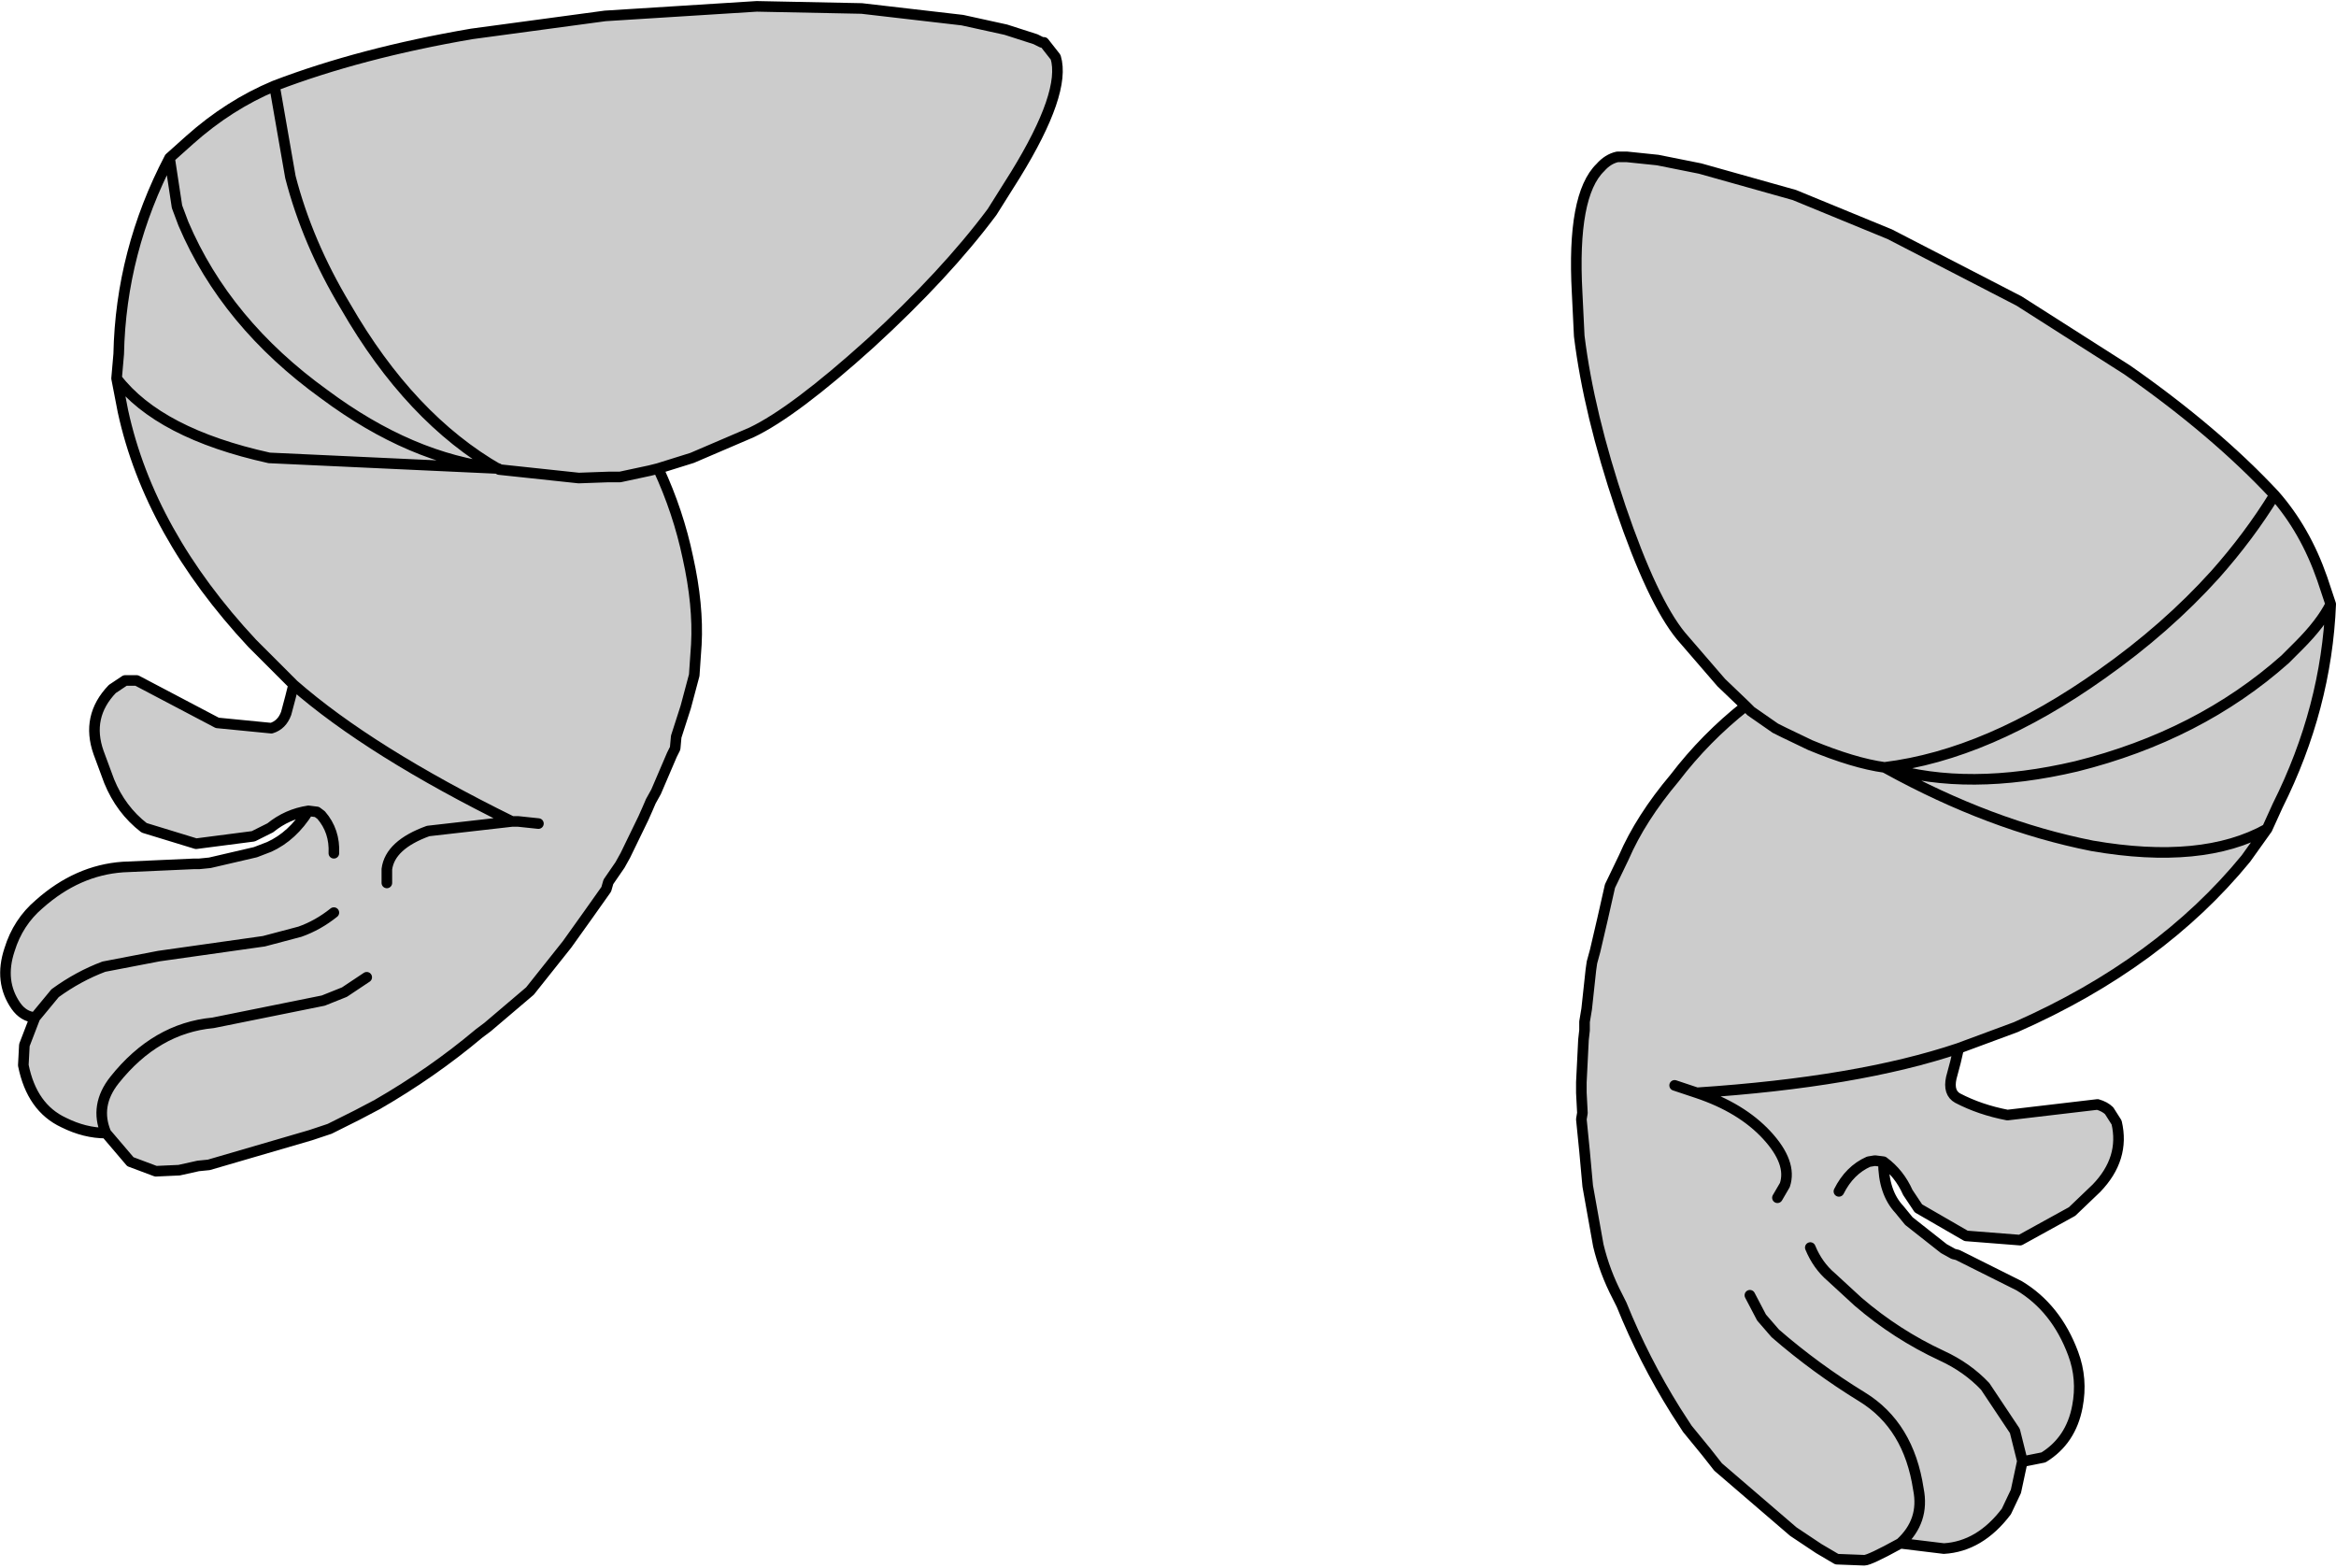<?xml version="1.0" encoding="UTF-8" standalone="no"?>
<svg xmlns:xlink="http://www.w3.org/1999/xlink" height="73.95px" width="110.2px" xmlns="http://www.w3.org/2000/svg">
  <g transform="matrix(1.0, 0.0, 0.0, 1.0, 55.1, 36.95)">
    <path d="M-9.7 -36.0 L-7.65 -35.55 -6.25 -35.1 -5.95 -34.95 -5.85 -34.95 -5.3 -34.25 Q-4.8 -32.6 -7.2 -28.7 L-8.3 -26.95 Q-10.5 -24.0 -14.05 -20.75 -17.65 -17.5 -19.65 -16.55 L-22.45 -15.35 -24.05 -14.85 Q-23.1 -12.8 -22.65 -10.65 -22.15 -8.4 -22.25 -6.55 L-22.35 -5.1 -22.75 -3.6 -23.2 -2.2 -23.25 -1.65 -23.4 -1.35 -24.15 0.4 -24.4 0.85 -24.55 1.2 -24.75 1.65 -25.6 3.4 -25.85 3.85 -26.4 4.65 -26.5 5.0 -27.35 6.2 -28.35 7.6 -30.1 9.8 -32.1 11.5 -32.5 11.8 Q-34.7 13.65 -37.3 15.15 L-38.25 15.65 -39.55 16.3 -40.45 16.6 -45.25 18.0 -45.75 18.05 -46.65 18.25 -47.75 18.3 -48.95 17.85 -50.1 16.5 Q-51.1 16.5 -52.1 16.0 -53.6 15.3 -54.0 13.3 L-53.95 12.35 -53.45 11.05 Q-54.0 11.0 -54.35 10.5 -55.15 9.35 -54.65 7.85 -54.25 6.55 -53.25 5.7 -51.45 4.1 -49.3 3.95 L-45.95 3.8 -45.7 3.8 -45.2 3.75 -43.05 3.25 -42.4 3.0 Q-41.3 2.5 -40.55 1.3 -41.55 1.45 -42.35 2.1 L-43.15 2.5 -45.85 2.85 -48.3 2.1 Q-49.4 1.25 -49.95 -0.1 L-50.45 -1.45 Q-51.05 -3.15 -49.8 -4.45 L-49.2 -4.85 -48.65 -4.85 -44.85 -2.85 -42.3 -2.6 Q-41.8 -2.75 -41.6 -3.3 L-41.4 -4.05 -41.25 -4.65 -43.2 -6.6 Q-48.05 -11.8 -49.3 -17.55 L-49.6 -19.1 -49.5 -20.25 Q-49.4 -25.1 -47.1 -29.5 L-46.15 -30.35 Q-44.3 -32.0 -42.15 -32.9 -38.1 -34.45 -32.85 -35.35 L-26.55 -36.2 -19.4 -36.65 -14.45 -36.55 -9.7 -36.0 M-31.55 -14.8 L-27.8 -14.4 -26.4 -14.45 -25.85 -14.45 -24.45 -14.75 -24.05 -14.85 -24.45 -14.75 -25.85 -14.45 -26.4 -14.45 -27.8 -14.4 -31.55 -14.8 -31.6 -14.85 -31.55 -14.8 Q-35.75 -17.2 -38.8 -22.5 -40.6 -25.5 -41.4 -28.6 L-42.15 -32.9 -41.4 -28.6 Q-40.6 -25.5 -38.8 -22.5 -35.75 -17.2 -31.55 -14.8 M-49.6 -19.1 Q-47.6 -16.5 -42.4 -15.35 L-31.6 -14.85 -42.4 -15.35 Q-47.6 -16.5 -49.6 -19.1 M-37.8 9.15 L-38.85 9.85 -39.85 10.25 -45.05 11.3 Q-47.75 11.55 -49.7 14.0 -50.65 15.2 -50.1 16.5 -50.65 15.2 -49.7 14.0 -47.75 11.55 -45.05 11.3 L-39.85 10.25 -38.85 9.85 -37.8 9.15 M-36.85 4.7 L-36.85 4.05 Q-36.7 2.9 -34.9 2.25 L-30.95 1.8 Q-37.65 -1.5 -41.25 -4.65 -37.65 -1.5 -30.95 1.8 L-30.65 1.8 -29.7 1.9 -30.65 1.8 -30.95 1.8 -34.9 2.25 Q-36.7 2.9 -36.85 4.05 L-36.85 4.7 M-39.35 3.3 Q-39.3 2.25 -39.95 1.5 L-40.15 1.35 -40.55 1.3 -40.15 1.35 -39.95 1.5 Q-39.3 2.25 -39.35 3.3 M-53.45 11.05 L-52.5 9.9 Q-51.4 9.1 -50.2 8.65 L-47.6 8.15 -42.65 7.45 -40.95 7.0 Q-40.1 6.7 -39.35 6.1 -40.1 6.7 -40.95 7.0 L-42.65 7.45 -47.6 8.15 -50.2 8.65 Q-51.4 9.1 -52.5 9.9 L-53.45 11.05 M-47.1 -29.5 L-46.75 -27.2 -46.45 -26.4 Q-44.45 -21.7 -39.8 -18.35 -35.7 -15.3 -31.6 -14.85 -35.7 -15.3 -39.8 -18.35 -44.45 -21.7 -46.45 -26.4 L-46.75 -27.2 -47.1 -29.5" fill="#cccccc" fill-rule="evenodd" stroke="none"/>
    <path d="M-9.7 -36.0 L-7.65 -35.55 -6.25 -35.1 -5.95 -34.95 -5.85 -34.95 -5.3 -34.25 Q-4.8 -32.6 -7.2 -28.7 L-8.3 -26.95 Q-10.5 -24.0 -14.05 -20.75 -17.65 -17.5 -19.65 -16.55 L-22.45 -15.35 -24.05 -14.85 Q-23.1 -12.8 -22.65 -10.65 -22.15 -8.4 -22.25 -6.55 L-22.35 -5.1 -22.75 -3.6 -23.2 -2.2 -23.25 -1.65 -23.4 -1.35 -24.15 0.4 -24.4 0.85 -24.55 1.2 -24.75 1.65 -25.6 3.4 -25.85 3.85 -26.4 4.65 -26.5 5.0 -27.35 6.2 -28.35 7.6 -30.1 9.8 -32.1 11.5 -32.5 11.8 Q-34.7 13.65 -37.3 15.15 L-38.25 15.65 -39.55 16.3 -40.45 16.6 -45.25 18.0 -45.75 18.05 -46.65 18.25 -47.75 18.3 -48.95 17.85 -50.1 16.5 Q-51.1 16.5 -52.1 16.0 -53.6 15.3 -54.0 13.3 L-53.95 12.35 -53.45 11.05 Q-54.0 11.0 -54.35 10.5 -55.15 9.35 -54.65 7.85 -54.25 6.55 -53.25 5.7 -51.45 4.1 -49.3 3.95 L-45.95 3.8 -45.7 3.8 -45.2 3.75 -43.05 3.25 -42.4 3.0 Q-41.3 2.5 -40.55 1.3 -41.55 1.45 -42.35 2.1 L-43.15 2.5 -45.85 2.85 -48.3 2.1 Q-49.4 1.25 -49.95 -0.1 L-50.45 -1.45 Q-51.05 -3.15 -49.8 -4.45 L-49.2 -4.85 -48.65 -4.85 -44.85 -2.85 -42.3 -2.6 Q-41.8 -2.75 -41.6 -3.3 L-41.4 -4.05 -41.25 -4.65 -43.2 -6.6 Q-48.05 -11.8 -49.3 -17.55 L-49.6 -19.1 -49.5 -20.25 Q-49.4 -25.1 -47.1 -29.5 L-46.15 -30.35 Q-44.3 -32.0 -42.15 -32.9 -38.1 -34.45 -32.85 -35.35 L-26.55 -36.2 -19.4 -36.65 -14.45 -36.55 -9.7 -36.0 M-24.05 -14.85 L-24.45 -14.75 -25.85 -14.45 -26.4 -14.45 -27.8 -14.4 -31.55 -14.8 -31.6 -14.85 -42.4 -15.35 Q-47.6 -16.5 -49.6 -19.1 M-31.55 -14.8 L-31.6 -14.85 Q-35.7 -15.3 -39.8 -18.35 -44.45 -21.7 -46.45 -26.4 L-46.75 -27.2 -47.1 -29.5 M-31.55 -14.8 Q-35.75 -17.2 -38.8 -22.5 -40.6 -25.5 -41.4 -28.6 L-42.15 -32.9 M-39.35 6.1 Q-40.1 6.7 -40.95 7.0 L-42.65 7.45 -47.6 8.15 -50.2 8.65 Q-51.4 9.1 -52.5 9.9 L-53.45 11.05 M-41.25 -4.65 Q-37.65 -1.5 -30.95 1.8 L-30.65 1.8 -29.7 1.9 M-40.55 1.3 L-40.15 1.35 -39.95 1.5 Q-39.3 2.25 -39.35 3.3 M-30.95 1.8 L-34.9 2.25 Q-36.7 2.9 -36.85 4.05 L-36.85 4.7 M-50.1 16.5 Q-50.65 15.2 -49.7 14.0 -47.75 11.55 -45.05 11.3 L-39.85 10.25 -38.85 9.85 -37.8 9.15" fill="none" stroke="#000000" stroke-linecap="round" stroke-linejoin="round" stroke-width="0.5"/>
    <path d="M27.25 -3.65 L26.1 -4.75 24.2 -6.95 Q22.85 -8.6 21.35 -13.0 19.85 -17.45 19.4 -21.1 L19.3 -23.15 Q19.05 -27.75 20.4 -29.05 20.75 -29.45 21.2 -29.55 L21.25 -29.55 21.65 -29.55 23.1 -29.4 25.1 -29.0 29.55 -27.75 34.05 -25.9 40.15 -22.75 45.25 -19.5 Q49.4 -16.6 52.2 -13.6 51.0 -11.65 49.4 -9.85 47.1 -7.3 44.05 -5.15 38.7 -1.35 33.8 -0.75 32.35 -0.95 30.3 -1.8 L29.05 -2.4 28.65 -2.6 27.5 -3.4 27.25 -3.65 27.5 -3.4 28.65 -2.6 29.05 -2.4 30.3 -1.8 Q32.35 -0.95 33.8 -0.75 38.7 -1.35 44.05 -5.15 47.1 -7.3 49.4 -9.85 51.0 -11.65 52.2 -13.6 53.65 -11.95 54.45 -9.65 L54.85 -8.45 Q54.65 -3.55 52.35 1.05 L51.85 2.15 50.85 3.55 Q46.8 8.5 40.0 11.5 L37.3 12.5 37.15 13.15 36.95 13.9 Q36.8 14.6 37.25 14.85 38.3 15.4 39.6 15.65 L43.85 15.15 Q44.2 15.25 44.4 15.45 L44.75 16.0 Q45.15 17.7 43.8 19.1 L42.65 20.2 40.2 21.55 37.65 21.35 35.4 20.05 34.9 19.3 Q34.5 18.4 33.75 17.85 33.75 19.3 34.5 20.1 L34.95 20.65 36.6 21.95 37.05 22.2 37.25 22.25 40.15 23.7 Q41.9 24.75 42.7 26.9 43.15 28.1 42.9 29.4 42.6 31.0 41.3 31.8 L40.3 32.0 40.0 33.4 39.55 34.35 Q38.3 36.0 36.6 36.1 L34.55 35.85 Q33.1 36.65 32.85 36.65 L31.55 36.6 30.7 36.1 29.95 35.6 29.5 35.3 25.95 32.25 25.4 31.55 24.5 30.45 23.95 29.6 Q22.45 27.2 21.4 24.6 L21.2 24.2 Q20.6 23.05 20.3 21.8 L19.8 19.0 19.65 17.35 19.5 15.85 19.55 15.55 19.5 14.6 19.5 14.1 19.6 12.1 19.65 11.65 19.65 11.25 19.75 10.65 19.95 8.8 20.0 8.45 20.15 7.9 20.5 6.4 20.85 4.85 21.5 3.5 Q22.3 1.65 23.9 -0.25 25.35 -2.15 27.25 -3.65 M33.9 -0.75 Q37.75 0.4 42.85 -0.8 48.65 -2.25 52.7 -5.85 L53.35 -6.5 Q54.4 -7.55 54.85 -8.45 54.4 -7.55 53.35 -6.5 L52.7 -5.85 Q48.65 -2.25 42.85 -0.8 37.75 0.4 33.9 -0.75 L33.8 -0.75 33.9 -0.7 33.9 -0.75 M27.45 24.15 L28.0 25.2 28.65 25.95 Q30.55 27.6 32.75 28.95 34.95 30.3 35.4 33.3 35.7 34.8 34.55 35.85 35.7 34.8 35.4 33.3 34.95 30.3 32.75 28.95 30.55 27.6 28.65 25.95 L28.0 25.2 27.45 24.15 M30.3 21.9 Q30.65 22.75 31.3 23.3 L32.55 24.45 Q34.35 26.0 36.5 27.0 37.7 27.55 38.55 28.45 L39.95 30.55 40.3 31.95 40.3 32.0 40.3 31.95 39.95 30.55 38.55 28.45 Q37.7 27.55 36.5 27.0 34.35 26.0 32.55 24.45 L31.3 23.3 Q30.65 22.75 30.3 21.9 M51.85 2.15 Q48.8 3.85 43.6 2.95 38.8 2.0 33.9 -0.7 38.8 2.0 43.6 2.95 48.8 3.85 51.85 2.15 M24.95 14.6 Q32.55 14.1 37.3 12.5 32.55 14.1 24.95 14.6 27.05 15.3 28.25 16.6 29.45 17.9 29.1 18.95 L28.75 19.55 29.1 18.95 Q29.45 17.9 28.25 16.6 27.05 15.3 24.95 14.6 L24.8 14.55 23.9 14.25 24.8 14.55 24.95 14.6 M31.65 19.25 Q32.15 18.25 33.05 17.85 L33.35 17.8 33.75 17.85 33.35 17.8 33.05 17.85 Q32.15 18.25 31.65 19.25" fill="#cccccc" fill-rule="evenodd" stroke="none"/>
    <path d="M52.2 -13.6 Q49.4 -16.6 45.25 -19.5 L40.15 -22.75 34.05 -25.9 29.55 -27.75 25.1 -29.0 23.1 -29.4 21.65 -29.55 21.25 -29.55 21.2 -29.55 Q20.75 -29.45 20.4 -29.05 19.05 -27.75 19.3 -23.15 L19.4 -21.1 Q19.85 -17.45 21.35 -13.0 22.85 -8.6 24.2 -6.95 L26.1 -4.75 27.25 -3.65 27.5 -3.4 28.65 -2.6 29.05 -2.4 30.3 -1.8 Q32.35 -0.95 33.8 -0.75 38.7 -1.35 44.05 -5.15 47.1 -7.3 49.4 -9.85 51.0 -11.65 52.2 -13.6 53.65 -11.95 54.45 -9.65 L54.85 -8.45 Q54.65 -3.55 52.35 1.05 L51.85 2.15 50.85 3.55 Q46.8 8.5 40.0 11.5 L37.3 12.5 37.15 13.15 36.95 13.9 Q36.8 14.6 37.25 14.85 38.3 15.4 39.6 15.65 L43.85 15.15 Q44.2 15.25 44.4 15.45 L44.75 16.0 Q45.15 17.7 43.8 19.1 L42.65 20.2 40.2 21.55 37.65 21.35 35.4 20.05 34.9 19.3 Q34.5 18.4 33.75 17.85 33.75 19.3 34.5 20.1 L34.95 20.65 36.6 21.95 37.05 22.2 37.25 22.25 40.15 23.7 Q41.9 24.75 42.7 26.9 43.15 28.1 42.9 29.4 42.6 31.0 41.3 31.8 L40.3 32.0 40.0 33.4 39.55 34.35 Q38.3 36.0 36.6 36.1 L34.55 35.85 Q33.1 36.65 32.85 36.65 L31.55 36.6 30.7 36.1 29.95 35.6 29.5 35.3 25.95 32.25 25.4 31.55 24.5 30.45 23.95 29.6 Q22.45 27.2 21.4 24.6 L21.2 24.2 Q20.6 23.05 20.3 21.8 L19.8 19.0 19.65 17.35 19.5 15.85 19.55 15.55 19.5 14.6 19.5 14.1 19.6 12.1 19.65 11.65 19.65 11.25 19.75 10.65 19.95 8.8 20.0 8.45 20.15 7.9 20.5 6.4 20.85 4.85 21.5 3.5 Q22.3 1.65 23.9 -0.25 25.35 -2.15 27.25 -3.65 M54.85 -8.45 Q54.4 -7.55 53.35 -6.5 L52.7 -5.85 Q48.65 -2.25 42.85 -0.8 37.75 0.4 33.9 -0.75 L33.8 -0.75 33.9 -0.7 33.8 -0.75 M33.9 -0.7 Q38.8 2.0 43.6 2.95 48.8 3.85 51.85 2.15 M40.3 32.0 L40.3 31.95 39.95 30.55 38.55 28.45 Q37.7 27.55 36.5 27.0 34.35 26.0 32.55 24.45 L31.3 23.3 Q30.65 22.75 30.3 21.9 M34.55 35.85 Q35.7 34.8 35.4 33.3 34.95 30.3 32.75 28.95 30.55 27.6 28.65 25.95 L28.0 25.2 27.45 24.15 M28.75 19.55 L29.1 18.95 Q29.45 17.9 28.25 16.6 27.05 15.3 24.95 14.6 L24.8 14.55 23.9 14.25 M33.75 17.85 L33.35 17.8 33.05 17.85 Q32.15 18.25 31.65 19.25 M37.3 12.5 Q32.55 14.1 24.95 14.6" fill="none" stroke="#000000" stroke-linecap="round" stroke-linejoin="round" stroke-width="0.5"/>
  </g>
</svg>
